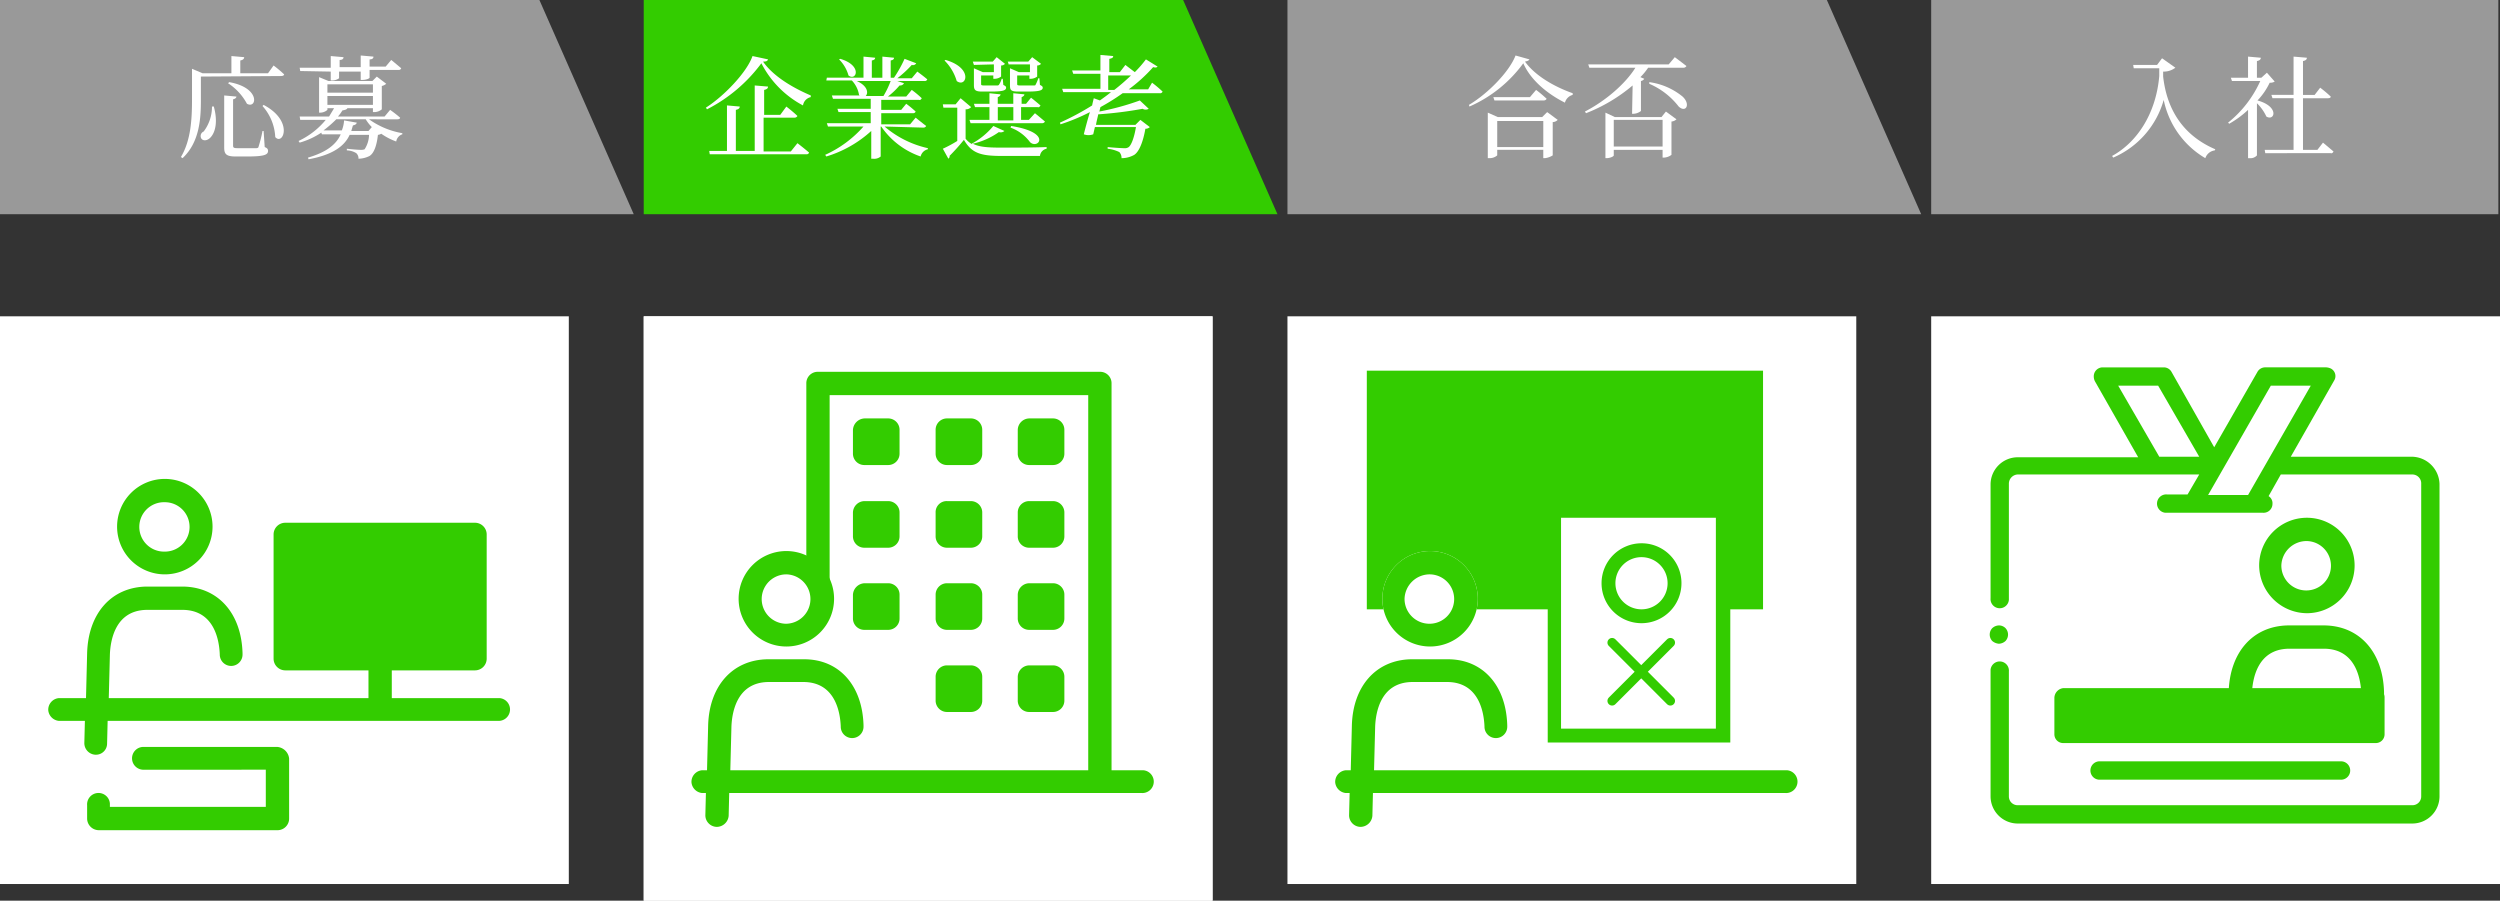<svg id="step02_4" xmlns="http://www.w3.org/2000/svg" width="670" height="241.378" viewBox="0 0 670 241.378">
  <rect x="0" y="0" width="670" height="241.378" fill="#333333" stroke="none"/>
  <path id="Path_401" data-name="Path 401" d="M169.842,57.407H0V0H144.559Z" fill="#999"/>
  <path id="Path_402" data-name="Path 402" d="M37.954,15.6v6.246c0,4.908-.3,11.3-4.908,15.616l-.446-.3c2.677-4.462,2.974-10.113,2.974-15.467v-8.18L38.4,14.71h7.734V10.1l3.421.3c0,.446-.3.744-1.041.892V14.71H55.95l1.487-2.082a33,33,0,0,1,2.826,2.38c0,.3-.446.446-.744.446Zm3.421,7.882c1.19,4.164.446,6.99-.744,8.329-.744.892-1.933,1.19-2.528.446a1.313,1.313,0,0,1,.595-1.933,10.98,10.98,0,0,0,2.231-6.693h.446ZM55.057,34.491c.744.3.892.595.892,1.041,0,1.041-1.041,1.487-5.651,1.487H47.324c-2.528,0-3.123-.595-3.123-2.38V20.659l3.272.3c0,.3-.3.595-.892.744V34.045c0,.595.149.744,1.19.744h5.057c.3,0,.595-.149.595-.446a34.076,34.076,0,0,0,1.041-4.164h.3Zm-9.518-17.4c8.477,1.487,7.436,7.287,4.759,5.8a15,15,0,0,0-5.057-5.5Zm9.221,6.1c8.18,4.313,5.205,11.006,3.123,8.626a13.436,13.436,0,0,0-3.421-8.329Z" transform="translate(15.884 4.921)" fill="#fff"/>
  <path id="Path_403" data-name="Path 403" d="M72.688,27.1a21.547,21.547,0,0,0,8.923,3.718v.3a2.424,2.424,0,0,0-1.636,1.933A17.075,17.075,0,0,1,75.96,30.97a2.114,2.114,0,0,1-.892.3c-.3,2.826-1.041,4.908-2.231,5.651a6.77,6.77,0,0,1-2.974.744,1.909,1.909,0,0,0-.595-1.487,5.014,5.014,0,0,0-2.528-.744v-.446c1.19.149,3.123.3,3.718.3a2.531,2.531,0,0,0,1.041-.149,7.372,7.372,0,0,0,1.19-3.867H67.483c-1.339,2.974-4.462,5.354-11.006,6.544l-.149-.446c5.057-1.487,7.585-3.569,8.775-6.246H60.046l-.149-.446a20.587,20.587,0,0,1-5.8,2.677l-.3-.446a20.956,20.956,0,0,0,7.287-5.651H54.246L54.1,26.36H61.98l1.339-2.231H61.534v.446a2.968,2.968,0,0,1-1.933.744h-.3V15.8l2.528,1.041H73.58l1.19-1.19L77.3,17.585a2.989,2.989,0,0,1-1.19.595v6.246a3.132,3.132,0,0,1-1.933.744h-.446V24.129H66.888c-.149.3-.446.446-1.339.595a11.351,11.351,0,0,1-1.19,1.636H76.852l1.487-1.785a32.668,32.668,0,0,1,2.677,2.082c0,.3-.3.446-.744.446ZM54.246,14.164l-.149-.892h8.329V10.149l3.421.3c0,.446-.3.744-1.041.744v1.933h5.652V10l3.421.3c0,.446-.3.744-1.041.744v1.933H77.15l1.487-1.785s1.636,1.339,2.677,2.231a.687.687,0,0,1-.744.446H72.837v2.082c0,.149-.744.595-1.933.595h-.446V14.313h-5.8V16.1a3.158,3.158,0,0,1-1.933.595h-.3v-2.38ZM73.432,29.185A11.23,11.23,0,0,1,71.8,27.1H63.913a32.683,32.683,0,0,1-3.421,2.974H65.4A8.685,8.685,0,0,0,66,27.4L69.416,28c-.149.446-.446.595-1.041.744-.149.446-.3,1.041-.446,1.487h4.61Zm-11.9-11.452v2.231h12.2V17.734Zm0,5.5h12.2v-2.38h-12.2Z" transform="translate(26.213 4.872)" fill="#fff"/>
  <path id="Path_404" data-name="Path 404" d="M285.842,57.407H116V0H260.559Z" transform="translate(56.519)" fill="#3c0"/>
  <path id="Path_405" data-name="Path 405" d="M143.857,10.992c-.149.446-.446.595-1.339.595,2.677,3.867,7.882,6.99,12.79,9.072v.446a2.7,2.7,0,0,0-2.082,2.231,26.4,26.4,0,0,1-11.154-11.3A41.748,41.748,0,0,1,127.5,24.377l-.3-.446c4.908-3.123,11.006-9.518,12.493-13.831Zm7.882,22.457s1.933,1.487,3.123,2.528a.687.687,0,0,1-.744.446H128.241l-.149-.892h4.759v-12.2l3.421.3c0,.446-.3.744-1.041.892V35.532h5.057V17.982l3.569.3c0,.446-.3.744-1.041.892v6.693h4.313l1.636-2.231s1.933,1.487,2.974,2.528a.9.9,0,0,1-.892.446h-8.18V35.68h7.287Z" transform="translate(61.976 4.921)" fill="#fff"/>
  <path id="Path_406" data-name="Path 406" d="M164.613,28.939a26.743,26.743,0,0,0,11.6,5.8v.3a2.56,2.56,0,0,0-1.933,1.933,21.076,21.076,0,0,1-10.559-8.031h-.149V36.97a2.665,2.665,0,0,1-2.082.595h-.446V30.129A31.353,31.353,0,0,1,149,36.97l-.3-.446a30.249,30.249,0,0,0,10.262-7.585h-9.518l-.3-.892H160.9V25.072h-8.626l-.3-.892H160.9V21.5H150.782l-.3-.892h7.436l-.149-.149a7.367,7.367,0,0,0-1.933-3.867H149l.149-.744h9.816V10.2l3.123.3c0,.446-.3.595-.892.744v4.61h2.826V10.2l3.123.3c0,.446-.3.595-.892.744v4.61h.892a33.73,33.73,0,0,0,2.826-5.057l3.123,1.19a1,1,0,0,1-1.19.446A28.951,28.951,0,0,1,168.034,16H171.9l1.487-1.785s1.636,1.19,2.677,2.082a.687.687,0,0,1-.744.446h-7.287l1.785.595a1.162,1.162,0,0,1-1.19.595,19.872,19.872,0,0,1-3.123,2.974h4.908l1.487-1.785a27.372,27.372,0,0,1,2.677,2.231c-.149.3-.446.595-.744.446H163.721v2.677h5.354l1.339-1.636a27.008,27.008,0,0,1,2.528,2.082.687.687,0,0,1-.744.446h-8.477v2.974h7.734l1.487-1.785s1.636,1.339,2.826,2.231a.818.818,0,0,1-.744.446Zm-11.9-18.144c6.1,1.785,4.313,6.1,2.231,4.462a9.77,9.77,0,0,0-2.528-4.313Zm4.462,5.949c2.974,1.339,3.123,3.272,2.38,4.016h4.759a24.744,24.744,0,0,0,1.933-4.016Z" transform="translate(72.452 4.97)" fill="#fff"/>
  <path id="Path_407" data-name="Path 407" d="M186.408,30.08a1.521,1.521,0,0,1-1.487.3,19.789,19.789,0,0,1-6.99,3.123c1.785.892,4.016,1.041,7.734,1.041s8.329,0,12.047-.149v.446a2.217,2.217,0,0,0-1.785,1.933H185.665c-5.652,0-8.031-.744-10.113-4.313a53.292,53.292,0,0,1-3.867,4.313c.149.3-.149.595-.3.744L169.9,34.839a31.95,31.95,0,0,0,3.867-2.082V23.834h-3.718l-.149-.892h3.421l1.339-1.636,2.826,2.38A1.909,1.909,0,0,1,176,24.28v7.882a5.951,5.951,0,0,0,1.785,1.487l-.149-.149a19.884,19.884,0,0,0,5.8-4.759ZM170.644,11.044c7.585,2.231,5.5,7.585,2.974,5.651a12.956,12.956,0,0,0-3.272-5.5Zm23.945,14.277s1.636,1.339,2.677,2.231a.818.818,0,0,1-.744.446H177.336l-.3-.892h5.354V23.685h-3.867l-.3-.892h4.164V19.967l2.974.3c0,.3-.3.595-.744.744v1.785h4.164V19.967l2.974.3c0,.3-.3.595-.744.744v1.785h1.19l1.339-1.636s1.487,1.19,2.528,2.082c-.149.3-.446.595-.744.446H190.87v3.421h2.082Zm-16.36-12.939-.3-.892h5.354l1.041-1.19,2.231,1.785a1.35,1.35,0,0,1-1.041.446v2.974a3,3,0,0,1-1.785.595h-.3v-.892h-3.272v2.231c0,.3,0,.446.744.446h3.569a.546.546,0,0,0,.446-.149,5.5,5.5,0,0,0,.744-1.636h.3l.149,1.636c.595.3.744.446.744.744,0,.744-.892,1.041-4.164,1.041h-2.231c-1.933,0-2.231-.446-2.231-1.785V13.274l2.38,1.041h2.974V12.233Zm6.4,14.872h4.164V23.685h-4.164ZM187.6,12.382l-.3-.892h5.5l1.041-1.19,2.38,1.785a1.35,1.35,0,0,1-1.041.446v2.974a3,3,0,0,1-1.785.595h-.3v-.892h-3.272v2.231c0,.3,0,.446.744.446h3.718c.149,0,.446,0,.446-.149a9.1,9.1,0,0,0,.744-1.785h.3l.149,1.785c.595.3.744.446.744.744,0,.744-.892,1.041-4.313,1.041h-2.231c-2.082,0-2.231-.446-2.231-1.785V13.274l2.38,1.041h2.974V12.233H187.6Zm.595,16.36c11.3,1.785,7.139,6.4,5.057,4.313a11.2,11.2,0,0,0-5.205-3.867Z" transform="translate(82.781 5.019)" fill="#fff"/>
  <path id="Path_408" data-name="Path 408" d="M215.688,17.336a33,33,0,0,1,2.826,2.38.687.687,0,0,1-.744.446h-9.964a57.844,57.844,0,0,1-5.949,3.718l-.3,1.19A69.015,69.015,0,0,0,212.416,22.1l2.38,2.231a1.605,1.605,0,0,1-1.636,0,104,104,0,0,1-11.9,1.487c-.149.892-.446,1.785-.595,2.826h10.559l1.339-1.339,2.528,1.933a1.689,1.689,0,0,1-1.19.446c-.595,3.421-1.636,6.1-2.974,6.99a6.909,6.909,0,0,1-3.421.892,2.237,2.237,0,0,0-.595-1.636,9.612,9.612,0,0,0-3.123-.892v-.446c1.339.149,3.867.3,4.462.3a1.788,1.788,0,0,0,1.19-.3c.744-.595,1.487-2.677,1.933-5.354H200.37l-.446,1.933a3.687,3.687,0,0,1-2.528,0c.446-1.785,1.041-4.016,1.636-5.949a51.844,51.844,0,0,1-7.882,3.272L191,28.044a68.866,68.866,0,0,0,8.626-4.61c.149-.744.3-1.339.446-1.933l1.636.595c1.041-.744,2.082-1.487,2.974-2.231h-12.79l-.3-.892h10.262V14.957h-7.287l-.3-.892h7.585V9.9l3.421.3c0,.446-.3.595-1.041.744V14.51h2.826l1.487-1.933s1.339,1.041,2.528,1.933a32.685,32.685,0,0,0,2.974-3.421l3.123,1.933c-.3.3-.595.3-1.19.149a41.482,41.482,0,0,1-6.544,5.949h5.205ZM205.575,19.27a55.428,55.428,0,0,0,4.462-3.867h-6.1V19.27Z" transform="translate(93.062 4.824)" fill="#fff"/>
  <path id="Path_409" data-name="Path 409" d="M401.842,57.407H232V0H376.559Z" transform="translate(113.039)" fill="#999"/>
  <path id="Path_410" data-name="Path 410" d="M280.911,11.041c-.149.3-.446.446-1.19.595,2.677,3.718,7.734,6.693,12.79,8.477v.446a2.945,2.945,0,0,0-2.082,2.082c-4.759-2.38-9.221-6.1-11.154-10.559a35.492,35.492,0,0,1-14.426,11.6l-.149-.446c5.057-2.974,10.857-8.923,12.493-13.236ZM285.67,25.17l2.826,2.082a1.885,1.885,0,0,1-1.339.595V36.77a5,5,0,0,1-2.082.744h-.446V35.283H272.285V36.77a3.1,3.1,0,0,1-2.082.744h-.446v-12.2l2.677,1.19h11.9ZM282.7,19.221a32.994,32.994,0,0,1,2.826,2.38.818.818,0,0,1-.744.446H271.541l-.3-.892h9.816Zm1.933,15.319v-6.99H272.285v6.99Z" transform="translate(128.971 4.872)" fill="#fff"/>
  <path id="Path_411" data-name="Path 411" d="M298.39,17.885A44.154,44.154,0,0,1,285.9,25.321l-.3-.446c5.5-2.826,10.857-7.436,13.534-11.749H286.79l-.3-.892h21.565l1.636-1.933s1.785,1.339,3.123,2.38a.9.9,0,0,1-.892.446h-9.37a17.118,17.118,0,0,1-2.082,2.528l1.041.446a1.366,1.366,0,0,1-.892.595v8.031a3.5,3.5,0,0,1-1.933.744h-.446Zm8.923,6.99,2.826,2.082a2.215,2.215,0,0,1-1.339.595v8.923a3.554,3.554,0,0,1-2.082.744h-.3V35.137H293.334v1.487c0,.3-1.041.744-1.933.744h-.3v-12.2l2.528,1.19h12.493Zm-.892,9.37V27.106H293.334v7.139Zm-3.569-17.252a17.883,17.883,0,0,1,8.923,3.867c2.231,2.082.892,4.462-1.041,2.677a19.841,19.841,0,0,0-7.882-6.1Z" transform="translate(139.155 5.019)" fill="#fff"/>
  <path id="Path_412" data-name="Path 412" d="M500,57.407H348V0H500V57.407Z" transform="translate(169.558)" fill="#999"/>
  <path id="Path_413" data-name="Path 413" d="M393.985,10.5l3.569,2.528a5.069,5.069,0,0,1-3.272,1.041v1.339c1.041,9.221,5.651,15.913,13.98,19.483l-.149.3a3.08,3.08,0,0,0-2.528,2.082,23.562,23.562,0,0,1-11.154-15.616A23.831,23.831,0,0,1,380.9,37.122l-.3-.446c6.544-3.569,11.749-11.154,12.641-21.416V13.177H386.4l-.149-.892h6.4Z" transform="translate(185.442 5.116)" fill="#fff"/>
  <path id="Path_414" data-name="Path 414" d="M413.993,16.893a2.21,2.21,0,0,1-1.339.3,18.031,18.031,0,0,1-3.272,4.759c5.949,1.636,4.61,5.651,2.38,4.313a12,12,0,0,0-2.528-3.569v13.98a2.3,2.3,0,0,1-1.933.744h-.446V24.477A26.139,26.139,0,0,1,401.8,28.2l-.3-.3a30.129,30.129,0,0,0,8.626-11.154h-7.585l-.3-.892h4.61V10.2l3.421.3c0,.446-.3.744-1.041.892v4.462h1.19l1.487-1.339Zm12.939,16.36s1.785,1.487,2.826,2.38c-.149.3-.446.595-.744.446H411.464l-.149-.892h7.734V21.354H413.4l-.3-.892h5.949V10.2l3.569.3c0,.446-.3.744-1.041.892v9.072H424.7l1.487-1.933a32.992,32.992,0,0,1,2.826,2.38c0,.3-.3.446-.744.446h-6.693V35.186h3.867Z" transform="translate(195.625 4.97)" fill="#fff"/>
  <path id="Path_415" data-name="Path 415" d="M348,57H500.442V209.144H348Z" transform="translate(169.558 27.772)" fill="#fff"/>
  <path id="Path_416" data-name="Path 416" d="M370.2,126.528v9.816a2.349,2.349,0,0,0,2.38,2.38h83.731a2.349,2.349,0,0,0,2.38-2.38h0v-9.816a2.478,2.478,0,0,0-2.38-2.528H372.58A2.7,2.7,0,0,0,370.2,126.528Z" transform="translate(180.375 60.417)" fill="#3c0"/>
  <path id="Path_417" data-name="Path 417" d="M379.382,137.2a2.464,2.464,0,1,0-.446,4.908H443.63a2.464,2.464,0,0,0,.446-4.908H379.382Z" transform="translate(183.537 66.844)" fill="#3c0"/>
  <path id="Path_418" data-name="Path 418" d="M361,117.608a2.744,2.744,0,0,0,1.785-.744,2.52,2.52,0,0,0,0-3.421A2.463,2.463,0,0,0,361,112.7a2.744,2.744,0,0,0-1.785.744,2.52,2.52,0,0,0,0,3.421A3.09,3.09,0,0,0,361,117.608Z" transform="translate(174.699 54.912)" fill="#3c0"/>
  <path id="Path_419" data-name="Path 419" d="M471.586,90.145H439.164l11.6-20.375a2.275,2.275,0,0,0-.892-3.272,3.5,3.5,0,0,0-1.19-.3h-16.36a2.373,2.373,0,0,0-2.082,1.19l-11.6,20.226L407.189,67.39a2.373,2.373,0,0,0-2.082-1.19h-16.36a2.387,2.387,0,0,0-2.38,2.528,2.8,2.8,0,0,0,.3,1.19l11.6,20.375H365.992a7.3,7.3,0,0,0-7.287,7.287v30.488a2.464,2.464,0,1,0,4.908.446V97.432a2.478,2.478,0,0,1,2.38-2.528h48.633l-3.123,5.354H406a2.464,2.464,0,0,0-.446,4.908h26.175a2.384,2.384,0,0,0,2.528-2.38,2.25,2.25,0,0,0-1.041-2.082l3.272-5.8h35.248a2.387,2.387,0,0,1,2.38,2.528v83.731a2.349,2.349,0,0,1-2.38,2.38H365.992a2.349,2.349,0,0,1-2.38-2.38h0V147.7a2.464,2.464,0,1,0-4.908-.446v33.909a7.3,7.3,0,0,0,7.287,7.287H471.735a7.3,7.3,0,0,0,7.287-7.287V97.432a7.527,7.527,0,0,0-7.436-7.287ZM392.911,71.108h10.708l11.005,19.037H403.917Zm40.9,0h10.708l-16.806,29.3H417Z" transform="translate(174.767 32.255)" fill="#3c0"/>
  <path id="Path_420" data-name="Path 420" d="M419.89,118.88a12.79,12.79,0,1,0-12.79-12.79h0A12.886,12.886,0,0,0,419.89,118.88Zm0-19.334a6.619,6.619,0,0,1-.149,13.236,6.665,6.665,0,0,1-6.693-6.693,6.763,6.763,0,0,1,6.841-6.544Z" transform="translate(198.354 45.459)" fill="#3c0"/>
  <path id="Path_421" data-name="Path 421" d="M407.646,142.593l.3-11.749c.149-3.569,1.339-11.749,9.816-11.9h9.667c8.477.149,9.667,8.329,9.816,11.9a3.05,3.05,0,1,0,6.1.149v-.446c-.3-10.708-6.544-17.7-15.913-17.847h-9.816c-9.37.149-15.616,7.139-15.913,17.847l-.3,12.047" transform="translate(195.577 54.912)" fill="#3c0"/>
  <path id="Path_422" data-name="Path 422" d="M232,57H384.442V209.144H232Z" transform="translate(113.039 27.772)" fill="#fff"/>
  <path id="Path_423" data-name="Path 423" d="M333.6,66.8H246.3v63.951H352.489V66.8Z" transform="translate(120.006 32.547)" fill="#3c0"/>
  <path id="Path_424" data-name="Path 424" d="M261.89,124.88a12.79,12.79,0,1,0-12.79-12.79A12.789,12.789,0,0,0,261.89,124.88Z" transform="translate(121.371 48.383)" fill="#fff"/>
  <path id="Path_425" data-name="Path 425" d="M261.89,124.88a12.79,12.79,0,1,0-12.79-12.79A12.789,12.789,0,0,0,261.89,124.88Zm0-19.334a6.619,6.619,0,0,1-.149,13.236,6.665,6.665,0,0,1-6.693-6.693,6.763,6.763,0,0,1,6.841-6.544Z" transform="translate(121.371 48.383)" fill="#3c0"/>
  <path id="Path_426" data-name="Path 426" d="M361.219,148.545h-110.2l.3-11.749c.149-3.569,1.339-11.749,9.816-11.9h9.667c8.477.149,9.667,8.329,9.816,11.9a3.05,3.05,0,0,0,6.1.149V136.5c-.3-10.708-6.544-17.7-15.913-17.7h-9.816c-9.37.149-15.616,7.139-15.913,17.7l-.3,12.047h-1.339a3.118,3.118,0,0,0-2.826,3.272,3.167,3.167,0,0,0,2.826,2.826h1.041l-.149,5.949a3.114,3.114,0,0,0,2.974,3.123h.149a3.22,3.22,0,0,0,3.123-2.974l.149-6.1h110.5a3.057,3.057,0,1,0,.446-6.1Z" transform="translate(117.225 57.884)" fill="#3c0"/>
  <path id="Path_427" data-name="Path 427" d="M280.1,92.1h45.212v60.233H280.1Z" transform="translate(136.475 44.874)" fill="#fff"/>
  <path id="Path_428" data-name="Path 428" d="M323.963,94.518v56.515H282.469V94.518ZM327.83,90.8H278.9v63.951h48.93Z" transform="translate(135.89 44.241)" fill="#3c0"/>
  <path id="Path_429" data-name="Path 429" d="M298.723,116.9a8.849,8.849,0,1,1,8.775-8.923h0A8.919,8.919,0,0,1,298.723,116.9Z" transform="translate(141.201 48.334)" fill="#fff"/>
  <path id="Path_430" data-name="Path 430" d="M299.308,101.618a6.99,6.99,0,1,1-6.99,6.99,6.982,6.982,0,0,1,6.99-6.99m0-3.718a10.708,10.708,0,1,0,10.708,10.708A10.664,10.664,0,0,0,299.308,97.9Z" transform="translate(140.616 47.7)" fill="#3c0"/>
  <path id="Path_431" data-name="Path 431" d="M290.5,115.8l15.616,15.616" transform="translate(141.542 56.422)" fill="#fff" stroke="#3c0" stroke-linecap="round" stroke-miterlimit="10" stroke-width="2.5"/>
  <path id="Path_432" data-name="Path 432" d="M306.116,115.8,290.5,131.416" transform="translate(141.542 56.422)" fill="#fff" stroke="#3c0" stroke-linecap="round" stroke-miterlimit="10" stroke-width="2.5"/>
  <path id="Path_433" data-name="Path 433" d="M0,57H152.442V209.144H0Z" transform="translate(0 27.772)" fill="#fff"/>
  <path id="Path_434" data-name="Path 434" d="M39.936,111.88a12.79,12.79,0,1,0-12.79-12.79A12.789,12.789,0,0,0,39.936,111.88Zm0-19.334a6.619,6.619,0,1,1-.149,13.236,6.62,6.62,0,1,1,.149-13.236Zm33.314,68.71v16.062a3.114,3.114,0,0,1-2.974,3.123H22.238a3.141,3.141,0,0,1-3.123-3.123v-3.569a3.057,3.057,0,0,1,6.1-.446v.892H67v-9.964H34.433a3.057,3.057,0,1,1-.446-6.1h36.14A3.486,3.486,0,0,1,73.25,161.257Zm55.92-16.211H100.764V137.61h22.309a3.141,3.141,0,0,0,3.123-3.123V101.172a3.141,3.141,0,0,0-3.123-3.123H72.209a3.141,3.141,0,0,0-3.123,3.123v33.314a3.141,3.141,0,0,0,3.123,3.123H94.517v7.436h-69.6l.3-11.749c.149-3.569,1.339-11.749,9.816-11.9h9.816c8.477.149,9.667,8.329,9.816,11.9a3.05,3.05,0,1,0,6.1.149V133c-.3-10.708-6.544-17.7-15.913-17.847H35.028c-9.37.149-15.616,7.139-15.913,17.847l-.3,12.047H11.529A3.118,3.118,0,0,0,8.7,148.318a3.167,3.167,0,0,0,2.826,2.826h6.99l-.149,5.949a3.114,3.114,0,0,0,2.974,3.123h.149a2.983,2.983,0,0,0,2.974-2.974l.149-6.1H129.17a3.057,3.057,0,0,0,.446-6.1Z" transform="translate(4.235 42.049)" fill="#3c0"/>
  <path id="Path_435" data-name="Path 435" d="M116,57H268.442V213.606H116Z" transform="translate(56.519 27.772)" fill="#fff"/>
  <path id="Path_436" data-name="Path 436" d="M116,57H268.442V213.606H116Z" transform="translate(56.519 27.772)" fill="#fff"/>
  <g id="Group_329" data-name="Group 329" transform="translate(185.298 99.645)">
    <path id="Path_437" data-name="Path 437" d="M145.89,124.88a12.79,12.79,0,1,0-12.79-12.79A12.789,12.789,0,0,0,145.89,124.88Zm0-19.334a6.619,6.619,0,0,1-.149,13.236,6.619,6.619,0,0,1,.149-13.236Z" transform="translate(-120.447 -51.262)" fill="#3c0"/>
    <path id="Path_438" data-name="Path 438" d="M245.219,148.545h-110.2l.3-11.749c.149-3.569,1.339-11.749,9.816-11.9h9.667c8.477.149,9.667,8.329,9.816,11.9a3.05,3.05,0,0,0,6.1.149V136.5c-.3-10.708-6.544-17.7-15.913-17.7h-9.816c-9.37.149-15.616,7.139-15.913,17.7l-.3,12.047h-1.339a3.118,3.118,0,0,0-2.826,3.272,3.167,3.167,0,0,0,2.826,2.826h1.041l-.149,5.949a3.114,3.114,0,0,0,2.974,3.123h.149a3.22,3.22,0,0,0,3.123-2.974l.149-6.1h110.5a3.057,3.057,0,0,0,.446-6.1Z" transform="translate(-124.592 -41.761)" fill="#3c0"/>
    <path id="Path_439" data-name="Path 439" d="M223.975,67H148.423a3.05,3.05,0,0,0-3.123,3.123v50.863l6.246,4.313V73.246h69.305V177.5H227.1V70.123A3.05,3.05,0,0,0,223.975,67Z" transform="translate(-114.503 -67)" fill="#3c0"/>
    <path id="Path_440" data-name="Path 440" d="M171.727,75.4h6.246a3.05,3.05,0,0,1,3.123,3.123V84.77a3.05,3.05,0,0,1-3.123,3.123h-6.246A3.05,3.05,0,0,1,168.6,84.77V78.523A3.047,3.047,0,0,1,171.727,75.4Z" transform="translate(-103.154 -62.907)" fill="#3c0"/>
    <path id="Path_441" data-name="Path 441" d="M171.727,90.3h6.246a3.05,3.05,0,0,1,3.123,3.123V99.67a3.05,3.05,0,0,1-3.123,3.123h-6.246A3.05,3.05,0,0,1,168.6,99.67V93.423A2.966,2.966,0,0,1,171.727,90.3Z" transform="translate(-103.154 -55.647)" fill="#3c0"/>
    <path id="Path_442" data-name="Path 442" d="M171.727,105.1h6.246a3.05,3.05,0,0,1,3.123,3.123v6.246a3.05,3.05,0,0,1-3.123,3.123h-6.246a3.05,3.05,0,0,1-3.123-3.123v-6.246A3.047,3.047,0,0,1,171.727,105.1Z" transform="translate(-103.154 -48.436)" fill="#3c0"/>
    <path id="Path_443" data-name="Path 443" d="M171.727,119.9h6.246a3.05,3.05,0,0,1,3.123,3.123v6.246a3.05,3.05,0,0,1-3.123,3.123h-6.246a3.05,3.05,0,0,1-3.123-3.123v-6.246A3.047,3.047,0,0,1,171.727,119.9Z" transform="translate(-103.154 -41.225)" fill="#3c0"/>
    <path id="Path_444" data-name="Path 444" d="M156.823,75.4h6.246a3.05,3.05,0,0,1,3.123,3.123V84.77a3.05,3.05,0,0,1-3.123,3.123h-6.246A3.05,3.05,0,0,1,153.7,84.77V78.523A3.245,3.245,0,0,1,156.823,75.4Z" transform="translate(-110.41 -62.907)" fill="#3c0"/>
    <path id="Path_445" data-name="Path 445" d="M156.823,90.3h6.246a3.05,3.05,0,0,1,3.123,3.123V99.67a3.05,3.05,0,0,1-3.123,3.123h-6.246A3.05,3.05,0,0,1,153.7,99.67V93.423A3.141,3.141,0,0,1,156.823,90.3Z" transform="translate(-110.41 -55.647)" fill="#3c0"/>
    <path id="Path_446" data-name="Path 446" d="M156.823,105.1h6.246a3.05,3.05,0,0,1,3.123,3.123v6.246a3.05,3.05,0,0,1-3.123,3.123h-6.246a3.05,3.05,0,0,1-3.123-3.123v-6.246A3.245,3.245,0,0,1,156.823,105.1Z" transform="translate(-110.41 -48.436)" fill="#3c0"/>
    <path id="Path_447" data-name="Path 447" d="M186.523,75.4h6.246a3.05,3.05,0,0,1,3.123,3.123V84.77a3.05,3.05,0,0,1-3.123,3.123h-6.246A3.05,3.05,0,0,1,183.4,84.77V78.523A3.141,3.141,0,0,1,186.523,75.4Z" transform="translate(-95.939 -62.907)" fill="#3c0"/>
    <path id="Path_448" data-name="Path 448" d="M186.523,90.3h6.246a3.05,3.05,0,0,1,3.123,3.123V99.67a3.05,3.05,0,0,1-3.123,3.123h-6.246A3.05,3.05,0,0,1,183.4,99.67V93.423A3.05,3.05,0,0,1,186.523,90.3Z" transform="translate(-95.939 -55.647)" fill="#3c0"/>
    <path id="Path_449" data-name="Path 449" d="M186.523,105.1h6.246a3.05,3.05,0,0,1,3.123,3.123v6.246a3.05,3.05,0,0,1-3.123,3.123h-6.246a3.05,3.05,0,0,1-3.123-3.123v-6.246A3.141,3.141,0,0,1,186.523,105.1Z" transform="translate(-95.939 -48.436)" fill="#3c0"/>
    <path id="Path_450" data-name="Path 450" d="M186.523,119.9h6.246a3.05,3.05,0,0,1,3.123,3.123v6.246a3.05,3.05,0,0,1-3.123,3.123h-6.246a3.05,3.05,0,0,1-3.123-3.123v-6.246A3.141,3.141,0,0,1,186.523,119.9Z" transform="translate(-95.939 -41.225)" fill="#3c0"/>
  </g>
</svg>
